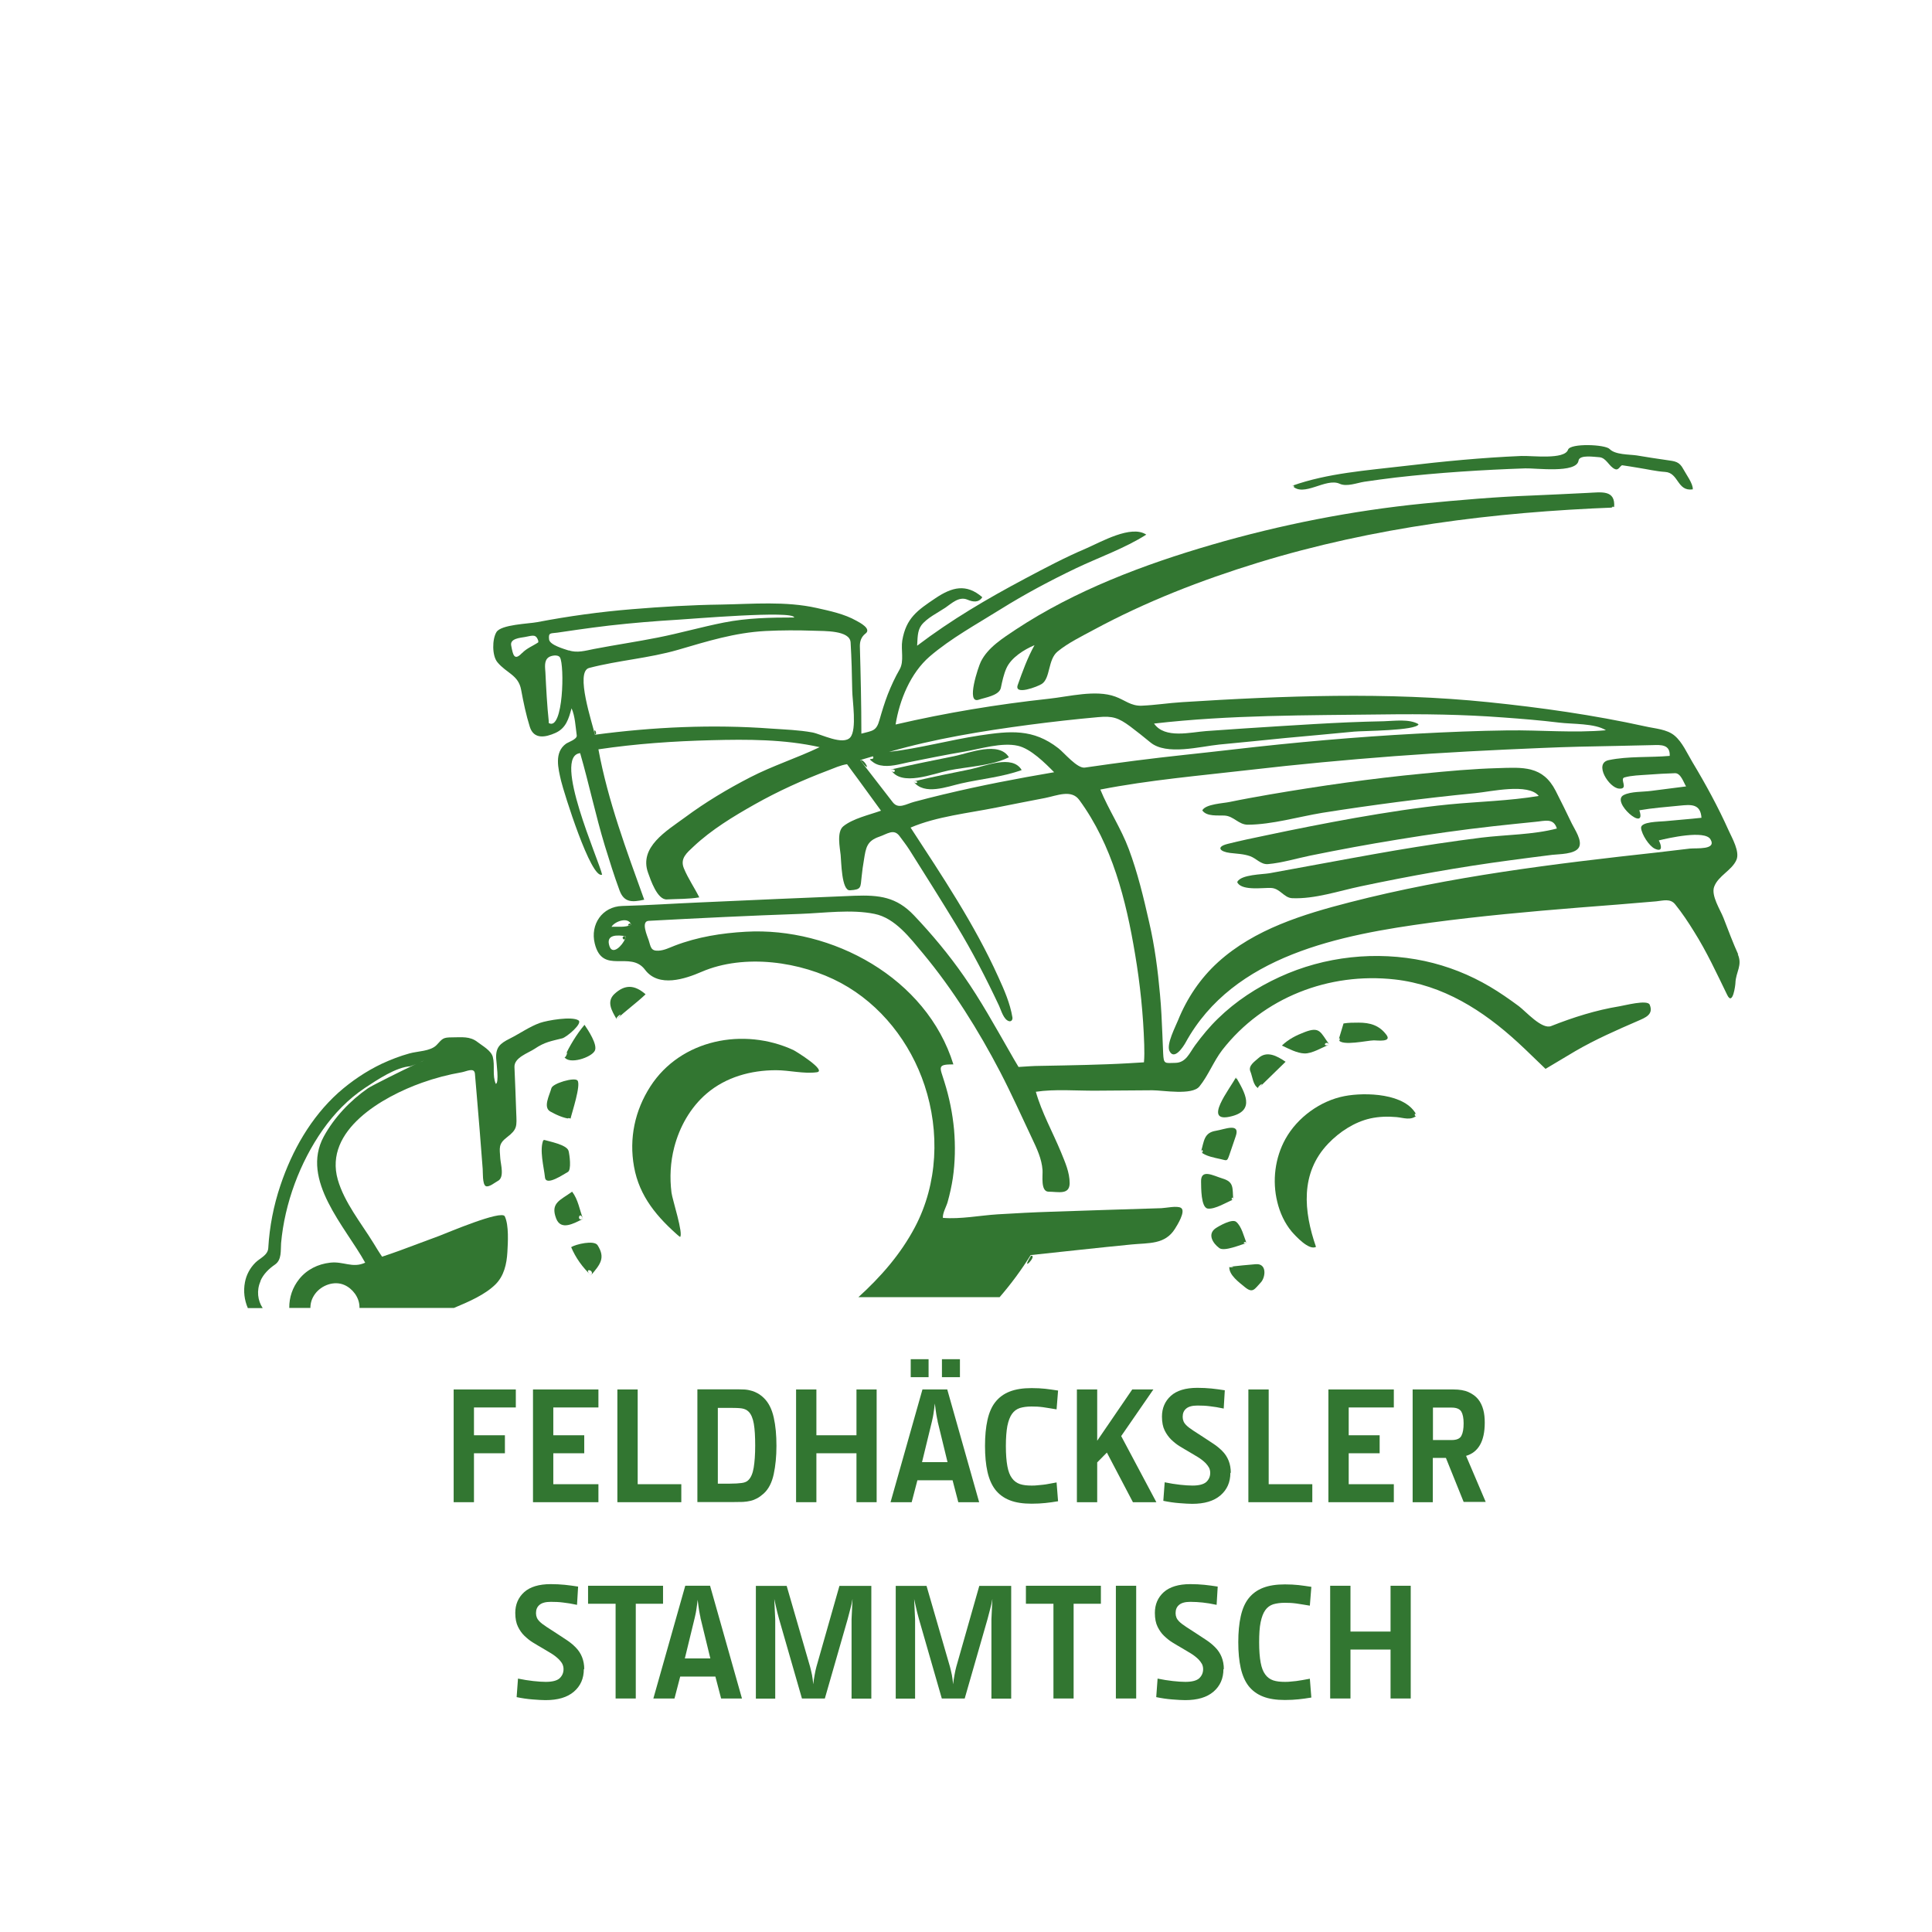 <?xml version="1.0" encoding="UTF-8"?>
<svg xmlns="http://www.w3.org/2000/svg" version="1.1" viewBox="0 0 141.73 141.73">
  <!-- Generator: Adobe Illustrator 30.0.0, SVG Export Plug-In . SVG Version: 2.1.1 Build 123)  -->
  <defs>
    <style>
      .st0 {
        fill-rule: evenodd;
      }

      .st0, .st1 {
        fill: #327631;
      }

      .st2 {
        display: none;
        fill: #ffdc00;
      }
    </style>
  </defs>
  <g id="HG">
    <rect class="st2" width="141.73" height="141.73"/>
  </g>
  <g id="Ebene_1">
    <g>
      <path class="st1" d="M34.77,103.25v2.04h2.27v1.32h-2.27v3.59h-1.49v-8.27h4.56v1.32h-3.07Z"/>
      <path class="st1" d="M39.1,110.2v-8.27h4.8v1.32h-3.31v2.04h2.27v1.32h-2.27v2.27h3.31v1.32h-4.8Z"/>
      <path class="st1" d="M45.29,110.2v-8.27h1.49v6.95h3.2v1.32h-4.69Z"/>
      <path class="st1" d="M56.96,106.07c0,.77-.07,1.46-.2,2.07-.13.61-.37,1.09-.73,1.42-.17.15-.33.27-.48.35s-.31.15-.49.19c-.17.04-.36.07-.56.08-.2,0-.44.01-.71.01h-2.63v-8.27h2.63c.27,0,.51,0,.71.01.2,0,.39.03.57.08.18.04.34.11.49.19.15.08.31.2.47.35.35.34.59.81.73,1.43s.2,1.31.2,2.08ZM55.4,106.05c0-.66-.03-1.2-.1-1.6-.07-.4-.19-.69-.37-.88-.14-.14-.31-.22-.51-.25-.2-.03-.5-.04-.88-.04h-.88v5.56h.88c.37,0,.66-.02.88-.05.22-.03.38-.1.49-.22.18-.18.31-.48.38-.9.07-.42.11-.96.11-1.63Z"/>
      <path class="st1" d="M62.83,110.2v-3.59h-2.94v3.59h-1.49v-8.27h1.49v3.36h2.94v-3.36h1.48v8.27h-1.48Z"/>
      <path class="st1" d="M70.3,110.2l-.42-1.61h-2.58l-.42,1.61h-1.55l2.34-8.27h1.82l2.34,8.27h-1.54ZM66.81,101.03v-1.32h1.31v1.32h-1.31ZM68.79,104.27c-.02-.07-.03-.15-.05-.23s-.03-.17-.05-.27c-.02-.1-.03-.21-.05-.34-.02-.13-.04-.28-.06-.47-.02.18-.04.34-.06.47s-.03.24-.05.34c-.02.1-.03.19-.05.26s-.03.15-.05.23l-.73,3h1.87l-.73-3ZM69.1,101.03v-1.32h1.32v1.32h-1.32Z"/>
      <path class="st1" d="M77.62,110.13c-.34.06-.66.1-.94.13-.28.03-.62.05-1,.05-.63,0-1.17-.08-1.6-.25-.44-.17-.79-.43-1.06-.77-.27-.35-.46-.79-.58-1.32-.12-.53-.18-1.17-.18-1.9s.06-1.36.18-1.9c.12-.54.31-.98.58-1.32.27-.34.62-.6,1.06-.77.44-.17.97-.25,1.6-.25.38,0,.72.02,1,.05s.6.08.94.13l-.11,1.38c-.21-.03-.39-.06-.55-.09-.16-.03-.31-.05-.45-.07-.14-.02-.28-.03-.41-.04-.14,0-.28-.01-.43-.01-.33,0-.61.04-.85.11-.24.08-.43.22-.58.43-.15.21-.26.5-.34.88-.07.38-.11.87-.11,1.48s.04,1.1.11,1.48c.07.38.18.67.34.88.15.21.35.35.58.43.24.08.52.11.85.11.15,0,.3,0,.43-.02.14-.01.27-.03.41-.04s.29-.04.45-.07c.16-.03.34-.06.55-.1l.11,1.39Z"/>
      <path class="st1" d="M83.11,110.2l-1.91-3.64-.71.72v2.92h-1.49v-8.27h1.49v3.76l2.57-3.76h1.55l-2.36,3.42,2.58,4.85h-1.72Z"/>
      <path class="st1" d="M90.26,108.04c0,.69-.24,1.24-.73,1.66-.49.42-1.18.62-2.07.62-.23,0-.55-.02-.94-.05-.4-.03-.79-.09-1.18-.17l.1-1.36c.38.08.76.14,1.12.18.36.04.67.06.92.06.48,0,.81-.09,1.01-.26.19-.18.29-.4.29-.67,0-.14-.03-.26-.08-.37-.06-.11-.14-.22-.25-.34-.16-.16-.35-.31-.56-.44-.21-.13-.44-.26-.67-.4-.23-.13-.46-.27-.69-.41-.23-.14-.43-.31-.62-.49-.18-.18-.34-.4-.47-.66-.13-.26-.2-.6-.2-1.02,0-.62.22-1.13.65-1.52s1.08-.59,1.95-.59c.37,0,.71.02,1.03.05s.64.08.98.13l-.08,1.34c-.38-.08-.72-.14-1.02-.17-.3-.04-.6-.05-.9-.05-.38,0-.65.07-.83.22-.18.15-.26.35-.26.61,0,.23.08.43.25.6.13.13.3.26.53.41.22.14.46.3.71.46s.5.33.76.5.47.35.65.53c.42.42.63.96.63,1.61Z"/>
      <path class="st1" d="M91.58,110.2v-8.27h1.49v6.95h3.2v1.32h-4.69Z"/>
      <path class="st1" d="M97.45,110.2v-8.27h4.8v1.32h-3.31v2.04h2.27v1.32h-2.27v2.27h3.31v1.32h-4.8Z"/>
      <path class="st1" d="M107.38,110.2l-1.31-3.25h-.96v3.25h-1.48v-8.27h3c.43,0,.8.06,1.09.19s.53.3.71.52c.18.22.3.48.38.77s.11.61.11.95c0,.7-.12,1.24-.35,1.64-.23.4-.57.67-1.02.8l1.44,3.38h-1.62ZM107.37,104.41c0-.38-.06-.67-.17-.86-.12-.19-.35-.29-.71-.29h-1.37v2.38h1.38c.37,0,.61-.11.71-.32.11-.21.16-.51.16-.91Z"/>
      <path class="st1" d="M42.83,122.44c0,.69-.24,1.24-.73,1.66-.49.42-1.18.62-2.08.62-.23,0-.55-.02-.94-.05-.4-.03-.79-.09-1.18-.17l.1-1.36c.38.08.76.14,1.12.18.36.04.67.06.92.06.48,0,.82-.09,1.01-.26.19-.18.29-.4.29-.67,0-.14-.03-.26-.08-.37s-.14-.22-.25-.34c-.16-.16-.35-.31-.56-.44-.22-.13-.44-.26-.67-.4-.23-.13-.46-.27-.69-.41-.23-.14-.43-.31-.62-.49s-.34-.4-.47-.66c-.13-.26-.2-.6-.2-1.02,0-.62.22-1.13.65-1.52s1.09-.59,1.95-.59c.37,0,.71.02,1.03.05.32.03.64.08.98.13l-.08,1.34c-.38-.08-.72-.14-1.02-.17-.3-.04-.6-.05-.9-.05-.38,0-.65.07-.83.22-.18.15-.26.35-.26.61,0,.23.08.43.25.6.13.13.3.26.53.41.22.14.46.3.71.46s.5.33.76.5.47.35.65.53c.42.42.64.96.64,1.61Z"/>
      <path class="st1" d="M46.64,117.65v6.95h-1.48v-6.95h-2.02v-1.32h5.5v1.32h-2Z"/>
      <path class="st1" d="M52.9,124.6l-.42-1.61h-2.58l-.42,1.61h-1.55l2.34-8.27h1.82l2.34,8.27h-1.54ZM51.39,118.67c-.02-.07-.03-.15-.05-.23s-.03-.17-.05-.27c-.02-.1-.03-.21-.05-.34-.02-.13-.04-.28-.06-.47-.02.18-.04.34-.06.47s-.03.24-.05.34c-.02.1-.03.19-.05.26s-.03.15-.05.23l-.73,3h1.87l-.73-3Z"/>
      <path class="st1" d="M62.47,124.6v-5.81l.07-1.5c-.04.25-.09.5-.16.74-.06.25-.13.5-.2.76l-1.67,5.81h-1.68l-1.68-5.84c-.03-.11-.07-.28-.13-.49-.05-.22-.13-.54-.22-.97l.07,1.5v5.81h-1.42v-8.27h2.26l1.72,5.94c.05.18.09.38.14.6.04.22.07.45.09.68.02-.23.06-.46.1-.68.04-.22.08-.42.13-.6l1.69-5.94h2.34v8.27h-1.45Z"/>
      <path class="st1" d="M72.73,124.6v-5.81l.07-1.5c-.04.25-.09.5-.16.74-.06.25-.13.5-.2.76l-1.67,5.81h-1.68l-1.68-5.84c-.03-.11-.07-.28-.13-.49-.05-.22-.13-.54-.22-.97l.07,1.5v5.81h-1.42v-8.27h2.26l1.72,5.94c.05.18.09.38.14.6.04.22.07.45.09.68.02-.23.06-.46.1-.68.04-.22.08-.42.13-.6l1.69-5.94h2.34v8.27h-1.45Z"/>
      <path class="st1" d="M78.76,117.65v6.95h-1.48v-6.95h-2.02v-1.32h5.5v1.32h-2Z"/>
      <path class="st1" d="M81.86,124.6v-8.27h1.49v8.27h-1.49Z"/>
      <path class="st1" d="M89.75,122.44c0,.69-.24,1.24-.73,1.66-.49.42-1.18.62-2.08.62-.23,0-.55-.02-.94-.05-.4-.03-.79-.09-1.18-.17l.1-1.36c.38.08.76.14,1.12.18.36.04.67.06.92.06.48,0,.82-.09,1.01-.26.19-.18.29-.4.29-.67,0-.14-.03-.26-.08-.37-.06-.11-.14-.22-.25-.34-.16-.16-.35-.31-.56-.44s-.44-.26-.67-.4c-.23-.13-.46-.27-.69-.41-.23-.14-.43-.31-.62-.49s-.34-.4-.47-.66-.2-.6-.2-1.02c0-.62.22-1.13.65-1.52.44-.39,1.09-.59,1.95-.59.37,0,.71.02,1.03.05.32.03.64.08.98.13l-.08,1.34c-.38-.08-.72-.14-1.02-.17s-.6-.05-.9-.05c-.38,0-.65.07-.83.22-.18.15-.26.35-.26.61,0,.23.08.43.25.6.13.13.3.26.53.41.22.14.46.3.71.46s.5.33.76.5.47.35.65.53c.42.42.64.96.64,1.61Z"/>
      <path class="st1" d="M96.2,124.53c-.34.06-.66.1-.94.13-.28.03-.62.05-1,.05-.63,0-1.17-.08-1.6-.25-.44-.17-.79-.43-1.06-.77-.27-.35-.46-.79-.58-1.32-.12-.53-.18-1.17-.18-1.9s.06-1.36.18-1.9.31-.98.58-1.32c.27-.34.62-.6,1.06-.77.44-.17.97-.25,1.6-.25.38,0,.72.02,1,.05.28.03.6.08.94.13l-.11,1.38c-.21-.03-.39-.06-.55-.09-.16-.03-.31-.05-.45-.07-.14-.02-.28-.03-.41-.04-.14,0-.28-.01-.43-.01-.33,0-.61.04-.85.11-.24.08-.43.22-.58.43-.15.21-.26.5-.34.88s-.11.87-.11,1.48.04,1.1.11,1.48.18.67.34.88c.15.21.35.35.58.43.24.08.52.11.85.11.15,0,.3,0,.43-.02.14-.01.27-.03.41-.04.14-.02.29-.04.45-.07.16-.03.34-.06.55-.1l.11,1.39Z"/>
      <path class="st1" d="M102.01,124.6v-3.59h-2.94v3.59h-1.49v-8.27h1.49v3.36h2.94v-3.36h1.48v8.27h-1.48Z"/>
    </g>
    <g>
      <g id="X8_x5F_silver_x5F_schwarz">
        <g>
          <path class="st0" d="M90.77,64.69c.28-.54,1.84-.54,2.36-.63,1.02-.19,2.03-.37,3.05-.56,2.03-.37,4.06-.75,6.1-1.1,2.12-.36,4.24-.68,6.38-.95,1.79-.22,3.81-.21,5.55-.67-.25-.8-.88-.55-1.59-.49-1.02.1-2.04.21-3.06.32-2.33.26-4.65.59-6.97.97-2.17.35-4.33.75-6.49,1.19-1.01.21-2.06.53-3.08.62-.53.04-.84-.41-1.31-.58-.48-.17-.98-.18-1.48-.24-.73-.09-1.05-.44-.18-.66.94-.24,1.88-.43,2.83-.63,2.17-.46,4.35-.89,6.54-1.28,2.29-.4,4.57-.76,6.89-.99,2.17-.21,4.43-.26,6.57-.62-.76-.96-3.55-.31-4.62-.21-1.93.19-3.86.41-5.79.66-1.83.24-3.66.5-5.48.79-1.75.29-3.67.86-5.45.87-.68,0-1.03-.63-1.7-.67-.49-.03-1.32.09-1.64-.38.23-.47,1.56-.52,2.01-.62.96-.2,1.93-.37,2.89-.54,3.74-.64,7.5-1.18,11.28-1.54,1.83-.18,3.64-.35,5.48-.4,1.86-.06,3.31-.19,4.26,1.66.41.8.8,1.6,1.19,2.41.19.4.79,1.25.52,1.74-.29.52-1.47.49-1.96.55-1.03.13-2.06.26-3.09.4-3.68.49-7.32,1.14-10.96,1.91-1.62.34-3.36.94-5.03.87-.61-.03-.88-.72-1.54-.75-.6-.03-2.04.21-2.45-.35-.01-.03-.03-.06-.04-.09.11-.22.02.04,0,0Z"/>
          <path class="st0" d="M118.43,37.23c-8.86.34-17.65,1.44-26.15,4.05-4.16,1.28-8.23,2.86-12.06,4.93-.87.47-1.86.95-2.63,1.58-.73.59-.52,1.95-1.16,2.38-.3.2-2.05.87-1.77.08.36-1.01.71-1.98,1.23-2.92-.76.32-1.71.91-2.06,1.69-.2.45-.31.97-.41,1.45-.13.56-1.16.7-1.62.86-.97.34-.02-2.44.15-2.78.51-1.05,1.63-1.74,2.57-2.37,4.35-2.87,9.4-4.77,14.38-6.22,5.05-1.47,10.29-2.5,15.52-3.02,2.65-.26,5.32-.49,7.98-.59,1.35-.05,2.7-.13,4.05-.19,1-.04,2.08-.27,1.96,1.07-.4.02.01-.14,0,0Z"/>
          <path class="st0" d="M49.88,90.75c-1.64-1.42-2.98-2.96-3.37-5.17-.37-2.07.06-4.11,1.2-5.88,2.23-3.46,6.85-4.35,10.49-2.67.19.09,2.49,1.52,1.72,1.63-.97.13-2.01-.15-2.99-.15-1.84,0-3.67.5-5.09,1.71-1.19,1.02-1.99,2.44-2.38,3.95-.28,1.08-.34,2.21-.2,3.32.05.46.91,3.09.62,3.26-.2-.18.03-.02,0,0Z"/>
          <path class="st0" d="M103.93,81.83c-.43.39-.96.17-1.47.12-.65-.06-1.31-.04-1.94.1-1.16.26-2.27.99-3.08,1.84-2.08,2.17-1.8,4.98-.9,7.58-.52.28-1.49-.79-1.78-1.12-.52-.62-.87-1.39-1.06-2.18-.38-1.55-.17-3.23.6-4.62.88-1.58,2.56-2.8,4.33-3.14,1.49-.29,4.52-.23,5.3,1.42-.21.19-.18-.37,0,0Z"/>
          <path class="st0" d="M94.81,35.63c2.58-.92,5.47-1.12,8.17-1.44,2.86-.34,5.75-.62,8.63-.74.78-.03,3.16.29,3.42-.46.17-.49,2.73-.39,3.05-.05.41.43,1.45.39,1.99.47.73.12,1.46.24,2.19.34.62.09.93.1,1.23.67.19.36.73,1.08.69,1.48-1.16.17-1.02-1.22-2.03-1.28-.65-.04-1.31-.2-1.96-.3-.4-.07-.8-.13-1.2-.19-.17.09-.26.38-.5.29-.46-.18-.64-.85-1.18-.88-.31-.01-1.44-.21-1.51.25-.14.96-3.18.54-3.91.57-3.17.11-6.34.31-9.49.67-.77.09-1.54.2-2.31.31-.53.08-1.29.39-1.81.15-1.02-.47-2.67,1.04-3.49.13.16-.06.23.25,0,0Z"/>
          <path class="st0" d="M90.47,88c-.48.19-1.34.73-1.87.66-.51-.07-.48-1.58-.49-1.95-.04-1.01.9-.46,1.56-.26.88.26.73.7.8,1.55-.25.1-.03-.37,0,0Z"/>
          <path class="st0" d="M41.85,82.08c-.51-.05-1.05-.3-1.48-.54-.55-.31-.06-1.19.08-1.71.09-.36,1.69-.82,1.91-.57.28.32-.41,2.37-.51,2.82-.46-.04.02-.1,0,0Z"/>
          <path class="st0" d="M39.87,83.61c.39.12,1.72.36,1.84.82.07.26.23,1.41-.06,1.55-.26.13-1.59,1.07-1.67.4-.08-.77-.43-2.05-.11-2.77.13.04-.03.07,0,0Z"/>
          <path class="st0" d="M88.1,84.5c.24-.8.21-1.41,1.11-1.55.63-.1,1.8-.62,1.44.41-.15.44-.3.88-.45,1.32-.19.55-.17.46-.66.35-.44-.1-1.09-.21-1.44-.52.13-.41.22.2,0,0Z"/>
          <path class="st0" d="M98.2,76.28c.12-.4.24-.8.36-1.2.37-.06.72-.06,1.1-.06.85,0,1.52.19,2.05.9.41.55-.69.4-.92.4-.47,0-2.37.45-2.59-.04.11-.37.11.24,0,0Z"/>
          <path class="st0" d="M90.67,79.02c.66,1.14,1.41,2.41-.29,2.86-2.29.61-.07-2.11.29-2.86.12.21-.05.11,0,0Z"/>
          <path class="st0" d="M97.52,76.63c-.52.2-1.26.67-1.83.65-.55-.02-1.16-.35-1.65-.58.49-.47,1.05-.75,1.68-.99,1.11-.42,1.14,0,1.8.92-.58.23-.27-.37,0,0Z"/>
          <path class="st0" d="M92.32,79.83c-.4-.18-.44-.87-.59-1.22-.19-.43.33-.75.59-.99.62-.56,1.36-.16,1.99.27-.66.65-1.33,1.3-1.99,1.94-.18-.08.66-.65,0,0Z"/>
          <path class="st0" d="M91.44,91.19c-.37.1-1.62.64-1.99.37-.48-.35-.89-1.02-.28-1.45.25-.17,1.21-.72,1.51-.48.4.32.58,1.1.76,1.56-.4.11-.09-.23,0,0Z"/>
          <path class="st0" d="M42.78,89.41c-.68.34-1.63.89-1.98-.02-.44-1.15.29-1.33,1.17-1.97.45.59.54,1.32.8,1.99-.51.25-.26-.66,0,0Z"/>
          <path class="st0" d="M45.24,74.77c-.38-.64-.76-1.3-.16-1.86.77-.71,1.48-.67,2.28.03-.68.65-1.45,1.19-2.13,1.84-.11-.18.71-.68,0,0Z"/>
          <path class="st0" d="M90.18,92.93c.65-.07,1.29-.14,1.94-.19.84-.07.72.96.38,1.33-.48.51-.59.83-1.18.35-.42-.35-1.17-.88-1.14-1.48.66-.07,0,.11,0,0Z"/>
          <path class="st0" d="M43.35,93.55c-.62-.58-1.12-1.28-1.45-2.06.32-.21,1.69-.54,1.94-.14.59.93.2,1.4-.49,2.21-.64-.6.35-.41,0,0Z"/>
          <path class="st0" d="M41.4,77.54c.41-.84.88-1.65,1.48-2.36.25.37.99,1.47.75,1.91-.26.49-1.88,1.03-2.23.45.41-.83.11.18,0,0Z"/>
          <path class="st0" d="M65.35,56.45c1.55-.35,3.1-.67,4.66-.98,1.07-.22,3.27-1.12,4,.08-1.22.63-3.06.69-4.42.97-1.1.22-3.49,1.22-4.24-.06.51-.12.26.44,0,0Z"/>
          <path class="st0" d="M67,57.33c1.39-.33,2.8-.62,4.2-.9,1.03-.21,3.06-1.11,3.75.06-1.4.51-2.98.65-4.43.98-1.03.23-2.72.91-3.51-.14.48-.11.24.31,0,0Z"/>
        </g>
      </g>
      <path class="st1" d="M58.25,45.3s-.31,0,0,0h0Z"/>
      <path class="st1" d="M127.52,70.03c-.4-.88-.74-1.8-1.09-2.7-.23-.59-.92-1.63-.68-2.28.3-.81,1.29-1.19,1.63-1.96.27-.6-.31-1.6-.56-2.15-.78-1.74-1.69-3.41-2.67-5.04-.38-.63-.73-1.45-1.3-1.93-.56-.48-1.45-.52-2.14-.68-3.82-.84-7.64-1.38-11.53-1.78-7.4-.76-15.04-.47-22.46,0-.99.06-1.98.22-2.97.26-.79.03-1.24-.42-1.94-.67-1.43-.52-3.38,0-4.87.16-3.78.41-7.54,1.03-11.24,1.89.29-1.81,1.1-3.78,2.5-4.99,1.56-1.34,3.47-2.38,5.21-3.47,1.78-1.11,3.62-2.09,5.52-3,1.7-.81,3.57-1.46,5.16-2.47-1.11-.74-3.32.54-4.43,1.02-1.53.65-3,1.43-4.47,2.21-2.8,1.49-5.39,3.01-7.91,4.92.04-.5,0-1.08.31-1.5.41-.54,1.21-.92,1.76-1.29.47-.32,1-.85,1.62-.59.39.17.83.24,1.09-.18-1.18-1.02-2.22-.74-3.43.07-1.32.89-2.16,1.45-2.44,3.11-.11.68.15,1.51-.19,2.11-.34.59-.62,1.2-.87,1.83-.24.62-.43,1.25-.61,1.88-.23.84-.52.79-1.33,1.01,0-2.14-.05-4.25-.11-6.39-.01-.38.1-.71.41-.95.47-.35-.42-.81-.66-.94-.88-.5-1.94-.72-2.92-.94-2.28-.51-4.68-.29-7-.25-2.18.03-4.36.16-6.54.34-2.33.19-4.66.51-6.96.95-.62.12-2.65.17-2.99.73-.32.52-.33,1.73.07,2.21.67.81,1.54.93,1.74,2.02.17.92.36,1.84.64,2.73.3.93,1.15.76,1.87.44.79-.35.98-1.05,1.19-1.81.26.58.29,1.35.38,1.99.04.28-.62.49-.79.61-.88.64-.57,1.81-.36,2.72.19.8,2.2,7.27,3.01,6.88-.23-1.06-3.67-8.7-1.61-8.91.65,2.25,1.13,4.55,1.81,6.79.34,1.1.68,2.2,1.08,3.28.33.89.91.88,1.81.68-1.3-3.62-2.66-7.24-3.36-11.03,2.74-.41,5.52-.6,8.29-.67,2.64-.07,5.36-.07,7.94.51-1.67.8-3.44,1.36-5.09,2.21-1.67.86-3.29,1.83-4.8,2.95-1.35.99-3.37,2.17-2.7,4.05.19.53.68,2,1.38,1.96.79-.04,1.6-.02,2.38-.15-.36-.72-.82-1.38-1.13-2.13-.3-.73.22-1.14.72-1.61,1.31-1.23,2.91-2.2,4.47-3.08,1.72-.97,3.53-1.79,5.38-2.49.45-.17.92-.39,1.4-.46.28.38.55.76.83,1.13.55.76,1.11,1.52,1.66,2.28-.86.31-2.05.57-2.76,1.14-.51.41-.25,1.59-.2,2.11.05.45.06,2.63.68,2.59.86-.05.77-.2.86-1.01.04-.41.1-.82.17-1.23.14-.9.22-1.38,1.12-1.69.59-.2,1.06-.61,1.48-.06.25.34.51.67.74,1.03,1.16,1.84,2.32,3.68,3.45,5.54,1.16,1.91,2.17,3.87,3.12,5.89.15.32.33,1.02.73,1.13.18.05.28-.12.25-.28-.17-1.03-.6-2.01-1.03-2.95-1.75-3.88-4.12-7.41-6.44-10.97,1.91-.82,4.26-1.06,6.29-1.47,1.19-.24,2.38-.47,3.57-.7.87-.17,1.94-.66,2.52.15,2.41,3.29,3.43,7.34,4.09,11.31.37,2.19.6,4.42.67,6.64.01.44.02.86-.02,1.29-.39.02-.77.05-1.16.07-1.02.06-2.04.09-3.07.12-1.12.03-2.24.05-3.36.07-.54,0-1.07.05-1.61.08-.23-.38-.45-.76-.67-1.15-1.07-1.86-2.11-3.75-3.34-5.51-1.09-1.57-2.34-3.07-3.66-4.46-1.29-1.36-2.55-1.5-4.34-1.44-3.79.15-7.58.32-11.37.49-1.9.08-3.79.21-5.69.26-1.48.04-2.36,1.36-2.02,2.75.57,2.34,2.61.48,3.69,1.93,1,1.33,2.95.67,4.15.15,3.13-1.35,7.29-.76,10.22.82,2.93,1.58,5.1,4.37,6.14,7.52,1.12,3.39.97,7.21-.71,10.39-1.05,1.99-2.51,3.65-4.15,5.14h10.36c.84-.97,1.6-2,2.28-3.09,2.47-.26,4.95-.54,7.42-.78,1.23-.12,2.43.02,3.16-1.14.17-.27.82-1.3.45-1.54-.28-.18-1.12.01-1.44.02-2.69.08-5.37.17-8.06.26-1.31.04-2.62.11-3.94.19-1.31.08-2.73.37-4.03.26-.03-.35.26-.84.35-1.17.16-.57.29-1.16.38-1.75.17-1.17.19-2.37.09-3.55-.11-1.19-.35-2.37-.71-3.51-.34-1.1-.56-1.28.66-1.28-1.96-6.34-8.9-10.09-15.23-9.73-1.78.1-3.54.38-5.21,1.02-.39.15-.77.35-1.2.37-.57.03-.56-.3-.71-.76-.11-.33-.59-1.4,0-1.43,3.71-.2,7.42-.38,11.13-.51,1.72-.06,3.73-.35,5.43,0,1.52.3,2.62,1.78,3.56,2.9,2.19,2.63,4.08,5.66,5.66,8.69.83,1.6,1.57,3.25,2.34,4.88.35.74.71,1.49.77,2.32.03.39-.16,1.58.44,1.59.71,0,1.54.26,1.55-.62,0-.81-.34-1.55-.64-2.29-.6-1.45-1.42-2.92-1.84-4.42,1.41-.21,2.95-.07,4.38-.08,1.39-.01,2.78-.02,4.17-.03.78,0,2.91.39,3.45-.28.65-.8,1.04-1.85,1.68-2.68,3-3.85,7.83-5.71,12.65-5.17,3.54.4,6.47,2.27,9.04,4.63.69.63,1.34,1.29,2.02,1.93.73-.43,1.45-.87,2.18-1.3,1.48-.86,3.03-1.54,4.6-2.22.52-.23,1.17-.46.86-1.19-.17-.39-1.88.07-2.22.12-1.72.28-3.39.81-5.01,1.45-.68.27-1.86-1.08-2.37-1.46-.69-.51-1.39-1-2.12-1.43-1.49-.88-3.08-1.51-4.78-1.88-3.55-.76-7.35-.35-10.65,1.17-1.66.76-3.21,1.77-4.52,3.05-.62.6-1.16,1.26-1.67,1.95-.43.59-.67,1.28-1.45,1.3-.79.02-.86.1-.9-.69-.02-.48-.04-.96-.06-1.44-.04-.95-.08-1.91-.17-2.86-.16-1.8-.39-3.58-.8-5.34-.41-1.81-.84-3.61-1.49-5.35-.57-1.53-1.48-2.88-2.09-4.37,3.58-.7,7.32-1.02,10.95-1.44,3.53-.41,7.08-.74,10.63-1.01,3.59-.27,7.19-.45,10.79-.6,1.82-.08,3.64-.12,5.46-.15.89-.02,1.78-.04,2.68-.06.61-.02,1.3-.06,1.26.79-1.46.13-3.04.01-4.47.31-1.13.23.02,2.05.76,2.09.73.05.01-.71.39-.82.53-.15,1.15-.16,1.69-.2.67-.05,1.34-.09,2.01-.11.43-.02.64.68.82.97-.86.11-1.72.22-2.58.33-.59.08-1.45.03-1.99.3-1,.49,1.73,2.81,1.14,1.12.98-.17,1.97-.24,2.96-.34.81-.08,1.53-.16,1.6.89-.89.1-1.78.16-2.67.25-.42.04-1.8.03-1.76.5.04.46.58,1.32,1.01,1.52.63.29.46-.29.29-.61.69-.17,3.38-.78,3.79-.08.47.79-1.01.63-1.51.68-.79.09-1.58.19-2.37.28-7.57.83-15.2,1.76-22.58,3.66-3.42.88-6.99,1.97-9.66,4.39-1.3,1.18-2.28,2.64-2.94,4.27-.19.47-.86,1.75-.63,2.24.35.75,1.04-.35,1.18-.6,3.52-6.43,11.37-7.91,18.02-8.81,3.59-.48,7.21-.81,10.82-1.1,1.9-.15,3.79-.29,5.69-.46.51-.05,1.03-.23,1.39.22.51.63.96,1.31,1.38,1.99.94,1.49,1.67,3.08,2.44,4.66.41.84.6-.75.6-.87.03-.84.54-1.3.17-2.13ZM38.29,47.91c-.57.6-.66.13-.79-.56-.1-.51.67-.56,1.01-.62.63-.12.82-.24,1.01.37-.42.29-.87.44-1.23.82ZM40.26,53.05s-.02-.24,0-.1c-.13-1.21-.19-2.42-.25-3.63-.02-.35-.11-.84.22-1.09.18-.14.7-.24.85,0,.34.57.25,5.39-.81,4.82ZM41.72,47.72c-.33-.11-1.39-.4-1.44-.81-.06-.53.12-.43.61-.5.48-.07.96-.14,1.44-.21.79-.11,1.58-.22,2.37-.31,1.68-.19,3.37-.33,5.06-.43.78-.04,8.48-.7,8.5-.16-1.73,0-3.45.03-5.16.37-1.62.32-3.22.78-4.84,1.1-1.56.31-3.13.54-4.69.84-.61.12-1.23.31-1.84.1ZM62.39,54.08c-.53.64-2.18-.24-2.8-.35-.99-.18-2-.21-3-.28-4.3-.32-8.68-.12-12.95.45-.17-.81-1.48-4.63-.42-4.9,2.15-.56,4.38-.71,6.52-1.33,2.16-.63,4.16-1.26,6.42-1.38,1.18-.06,2.37-.06,3.55-.02.76.03,2.64-.04,2.69.86.07,1.18.1,2.36.12,3.54.01.73.35,2.84-.14,3.42ZM45.86,68.87c-.21.5-.92,1.23-1.15.54-.29-.87.56-.83,1.2-.73-.01.09-.03.15-.05.19ZM44.86,67.99c.22-.39,1.25-.78,1.44-.15-.46.22-.96.12-1.44.15ZM69.28,58.26c-.74.18-1.47.36-2.21.56-.61.16-1.16.57-1.58.03-.8-1.03-1.59-2.06-2.39-3.09.31-.09.62-.19.94-.28.18.39-.59,0,.02.44.15.11.32.18.5.22.69.15,1.42-.08,2.09-.22,1.36-.27,2.72-.55,4.09-.78,1.17-.2,2.75-.7,3.93-.43.94.21,2,1.27,2.66,1.94-2.7.46-5.38.97-8.04,1.61ZM110.64,53.58c-2.22.03-4.45.12-6.67.24-4.51.24-9.02.64-13.5,1.16-2.39.28-4.79.51-7.18.82-1.24.16-2.47.33-3.71.51-.56.08-1.52-1.1-1.94-1.42-1.86-1.45-3.54-1.27-5.76-.94-2.23.34-4.42.95-6.66,1.21,3.36-.97,6.83-1.53,10.29-1.99,1.68-.22,3.35-.41,5.04-.56,1.07-.1,1.49.04,2.36.68.51.38.99.77,1.48,1.17,1.18.98,3.65.3,5.05.16,1.62-.15,3.24-.32,4.86-.48,1.68-.16,3.36-.3,5.05-.47.63-.06,4.53-.06,4.72-.54-.01.03-.1-.06,0,0-.68-.41-1.78-.24-2.56-.22-.87.02-1.74.04-2.61.08-1.62.07-3.24.17-4.85.27-1.85.11-3.7.24-5.56.37-1.14.08-3.04.59-3.83-.55,5.56-.64,11.2-.6,16.79-.67,2.94-.04,5.86,0,8.79.22,1.38.1,2.76.21,4.14.38.96.12,2.61.04,3.43.56-2.36.21-4.8-.02-7.17.01Z"/>
      <path class="st1" d="M45.86,68.87c.03-.07.05-.13.05-.19-.41-.06-.18.39-.05.19Z"/>
      <path class="st1" d="M39.52,47.09c-.05-.15-.08.05,0,0h0Z"/>
      <path class="st1" d="M63.1,55.76c.92,1.18.35-.11,0,0h0Z"/>
      <path class="st1" d="M43.64,53.89c.26-.03-.15-.69,0,0h0Z"/>
      <path class="st1" d="M75.63,92.12c-.84,1.36.53-.06,0,0h0Z"/>
      <path class="st1" d="M46.3,67.84c-.09-.29-.46.22,0,0h0Z"/>
      <path class="st1" d="M19.11,93.96c.21-.49.62-.89,1.06-1.19.51-.35.41-1.03.45-1.57.26-2.92,1.38-5.93,3.06-8.32.84-1.19,1.87-2.26,3.09-3.07.88-.58,2.29-1.54,3.36-1.59-.06,0,.33-.14,0,0,.13-.06.27-.11.4-.17.35-.16.59-.26.59-.25-.2.08-.4.16-.59.25-1.07.5-3.25,1.59-3.53,1.78-1.3.9-2.49,2.15-3.25,3.55-1.73,3.19,1.59,6.62,3.04,9.25-.94.43-1.6-.12-2.58,0-.88.1-1.7.5-2.26,1.2-.49.61-.74,1.35-.73,2.12h1.55c0-.34.09-.69.35-1.04.47-.63,1.39-.97,2.13-.65.61.26,1.1.91,1.12,1.58,0,.04,0,.07,0,.11h6.93c1.1-.46,2.28-.97,3.05-1.73.63-.63.82-1.5.87-2.36.04-.7.12-1.98-.19-2.63-.23-.49-4.22,1.21-4.8,1.43-.98.36-1.95.73-2.93,1.09-.42.15-.84.3-1.27.44-.23-.33-.43-.67-.64-1.01-.9-1.46-2.13-2.97-2.61-4.64-1.04-3.65,3.33-6.1,6.17-7.11.95-.34,1.94-.6,2.93-.77.34-.06.92-.38.96.11.04.47.08.94.12,1.41.16,1.86.31,3.72.45,5.58.02.21-.03,1.11.22,1.25.23.12.7-.28.88-.37.52-.25.22-1.22.19-1.66-.05-.78-.15-1.06.49-1.55.77-.59.72-.81.68-1.79-.04-1.12-.08-2.24-.13-3.36-.03-.7,1-1.02,1.48-1.34.74-.5,1.2-.56,2.03-.77.31-.08,1.53-1.1,1.18-1.32-.48-.31-2.27,0-2.82.19-.76.27-1.49.79-2.21,1.15-.72.36-1.05.64-1,1.48.01.25.23,1.8-.03,1.84-.27-.62-.05-1.34-.22-1.98-.13-.47-.75-.8-1.11-1.08-.57-.45-1.17-.35-1.86-.35-.7,0-.71.09-1.15.56-.45.47-1.41.45-2,.62-.69.19-1.36.45-2.01.75-1.16.55-2.24,1.28-3.2,2.13-2.02,1.82-3.39,4.24-4.25,6.8-.5,1.48-.8,3.03-.89,4.59-.03.54-.61.74-.95,1.08-.39.39-.66.89-.76,1.43-.13.66-.04,1.32.21,1.9h1.09c-.37-.56-.46-1.29-.16-1.97Z"/>
    </g>
  </g>
</svg>
